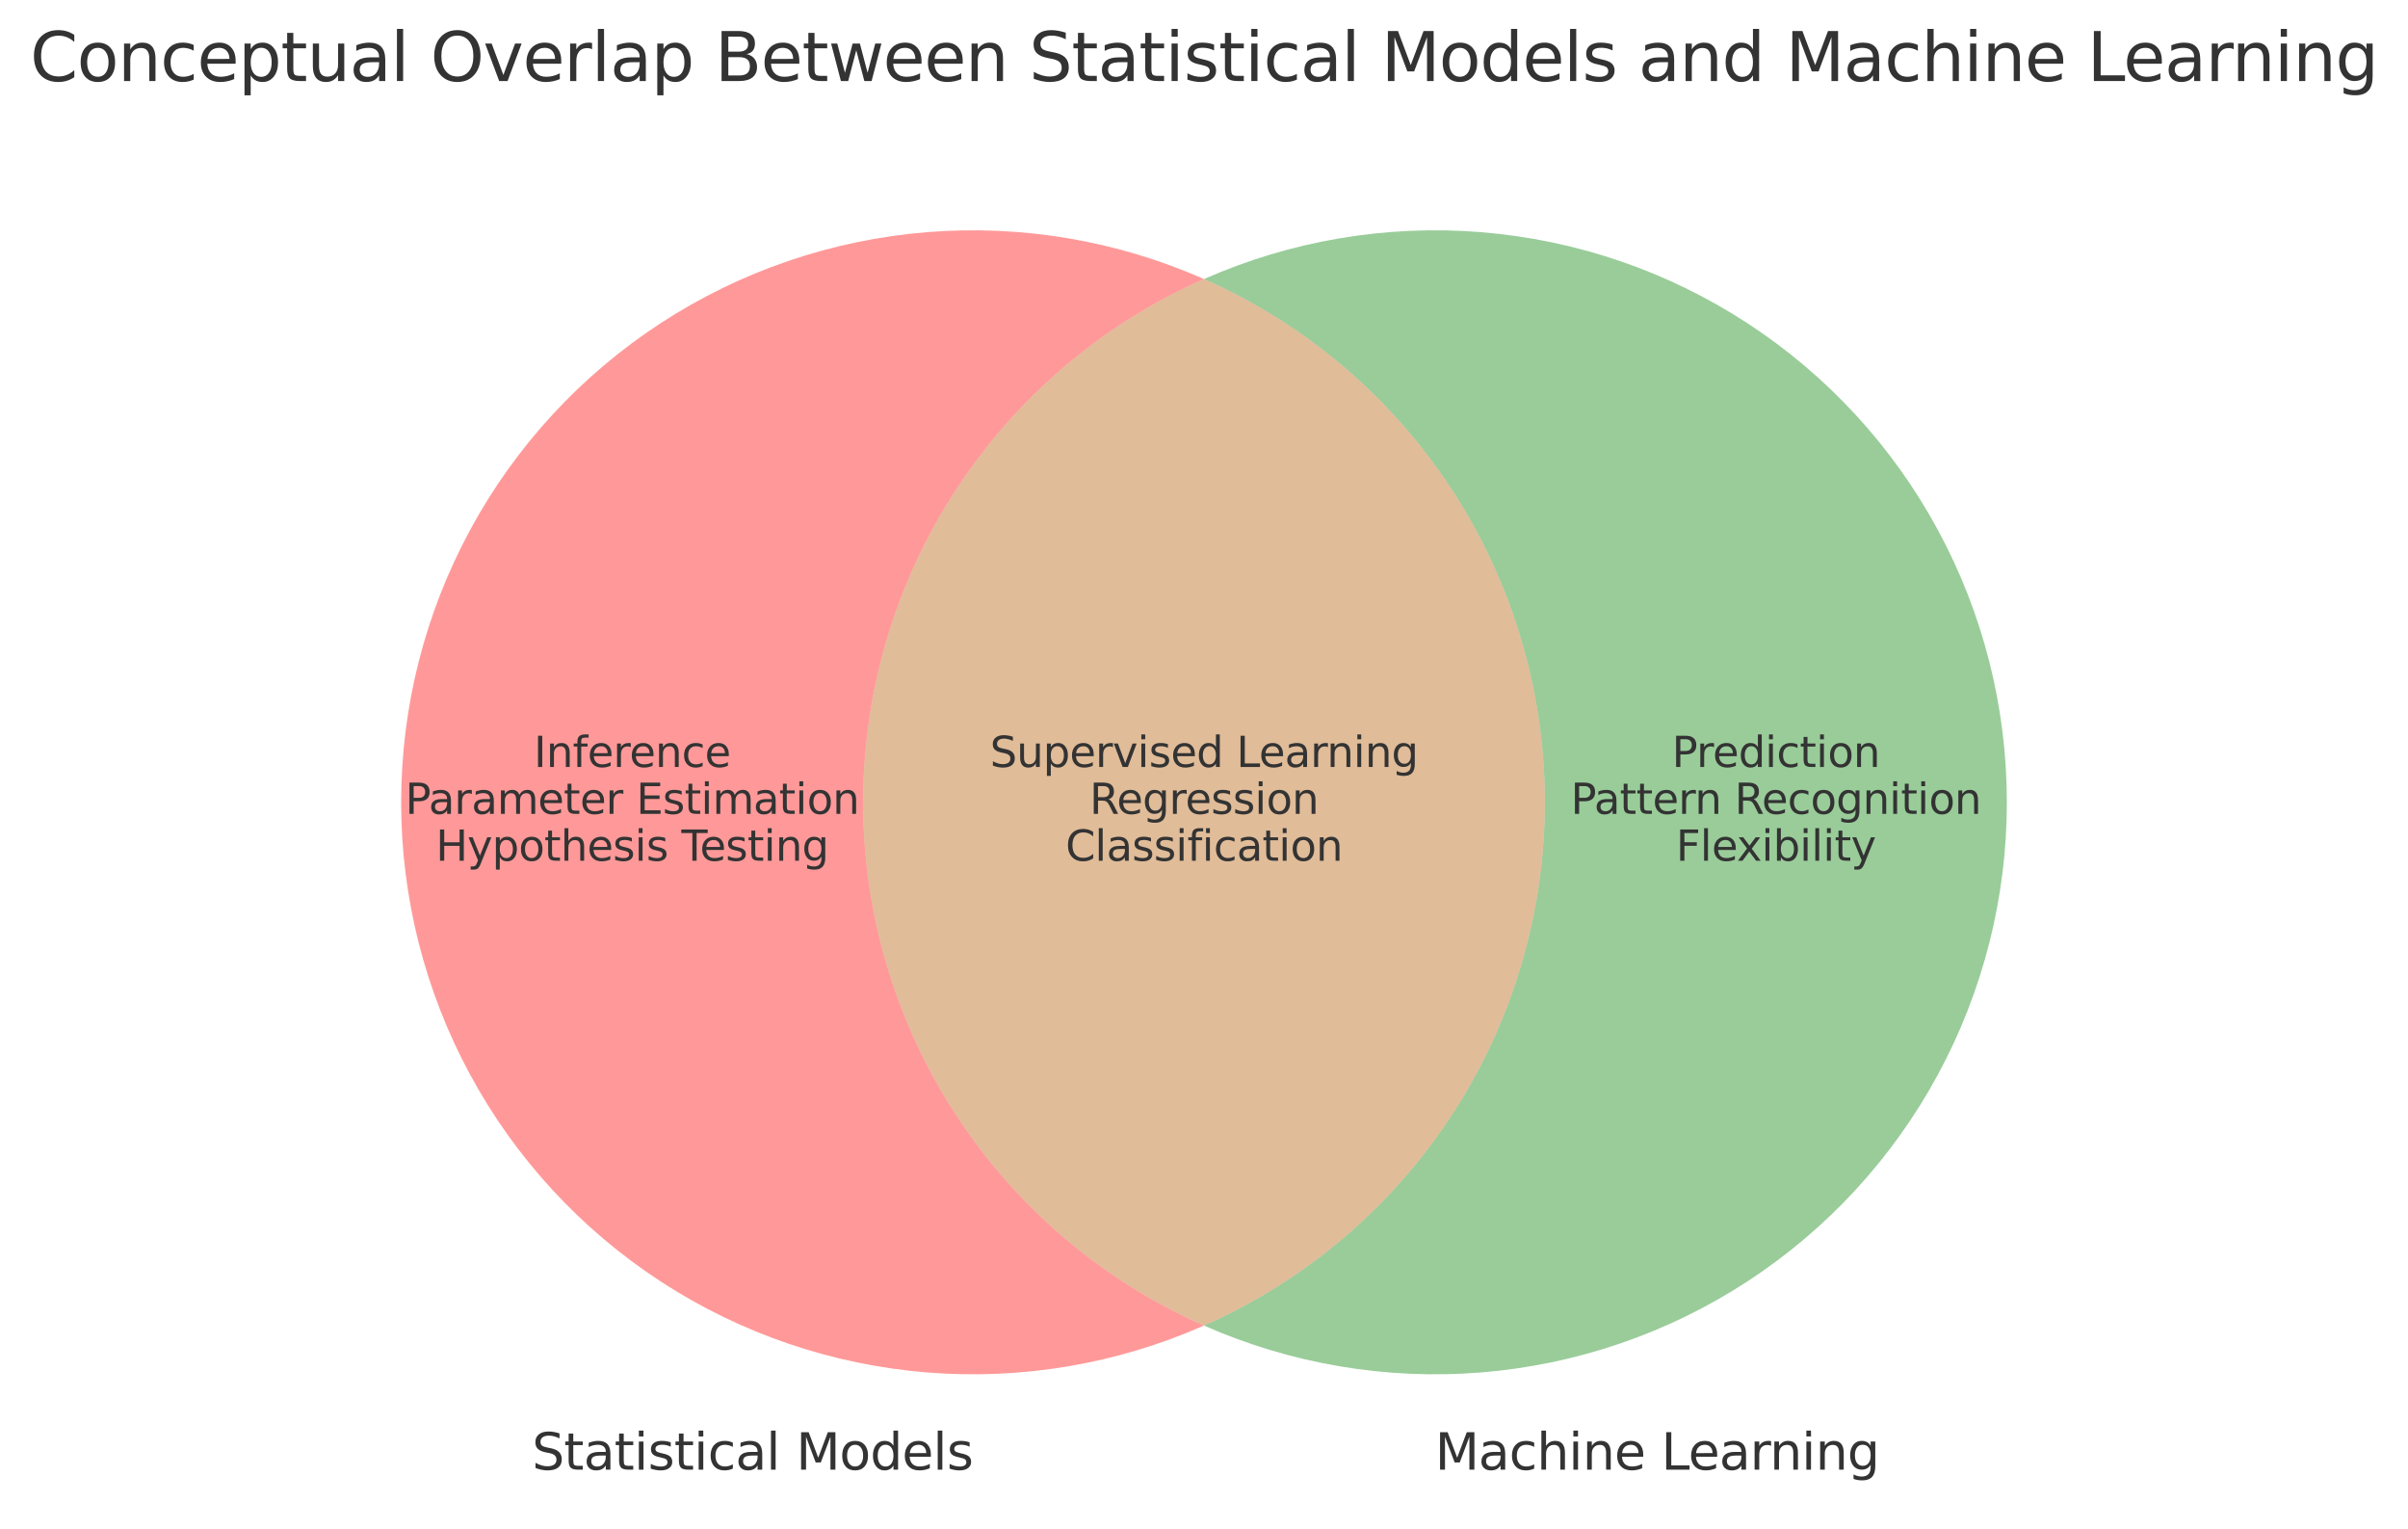 <?xml version="1.0" encoding="UTF-8" standalone="no"?> <svg xmlns:xlink="http://www.w3.org/1999/xlink" xmlns="http://www.w3.org/2000/svg" width="575.44pt" height="365.197pt" viewBox="0 0 575.44 365.197" version="1.1"><defs><style type="text/css">*{stroke-linejoin: round; stroke-linecap: butt}</style></defs><g id="figure_1"><g id="patch_1"><path d="M 0 365.197 L 575.44 365.197 L 575.44 -0 L 0 -0 z " style="fill: #ffffff"></path></g><g id="axes_1"><g id="patch_2"><path d="M 287.72 316.685 C 263.491 305.986 242.888 288.47 228.429 266.278 C 213.97 244.087 206.27 218.164 206.27 191.678 C 206.27 165.191 213.97 139.268 228.429 117.077 C 242.888 94.885 263.491 77.369 287.72 66.67 C 266.919 57.483 244.15 53.633 221.484 55.469 C 198.819 57.304 176.967 64.768 157.914 77.182 C 138.862 89.595 123.206 106.57 112.371 126.562 C 101.536 146.554 95.86 168.938 95.86 191.678 C 95.86 214.417 101.536 236.801 112.371 256.793 C 123.206 276.785 138.862 293.76 157.914 306.173 C 176.967 318.587 198.819 326.051 221.484 327.886 C 244.15 329.722 266.919 325.872 287.72 316.685 " clip-path="url(#pd17c96c313)" style="fill: #ff0000; opacity: 0.4"></path></g><g id="patch_3"><path d="M 287.72 66.67 C 311.949 77.369 332.552 94.885 347.011 117.077 C 361.47 139.268 369.17 165.191 369.17 191.678 C 369.17 218.164 361.47 244.087 347.011 266.278 C 332.552 288.47 311.949 305.986 287.72 316.685 C 308.521 325.872 331.29 329.722 353.956 327.886 C 376.621 326.051 398.473 318.587 417.526 306.173 C 436.578 293.76 452.234 276.785 463.069 256.793 C 473.904 236.801 479.58 214.417 479.58 191.678 C 479.58 168.938 473.904 146.554 463.069 126.562 C 452.234 106.57 436.578 89.595 417.526 77.182 C 398.473 64.768 376.621 57.304 353.956 55.469 C 331.29 53.633 308.521 57.483 287.72 66.67 " clip-path="url(#pd17c96c313)" style="fill: #008000; opacity: 0.4"></path></g><g id="patch_4"><path d="M 287.72 316.685 C 311.949 305.986 332.552 288.47 347.011 266.278 C 361.47 244.087 369.17 218.164 369.17 191.678 C 369.17 165.191 361.47 139.268 347.011 117.077 C 332.552 94.885 311.949 77.369 287.72 66.67 C 263.491 77.369 242.888 94.885 228.429 117.077 C 213.97 139.268 206.27 165.191 206.27 191.678 C 206.27 218.164 213.97 244.087 228.429 266.278 C 242.888 288.47 263.491 305.986 287.72 316.685 " clip-path="url(#pd17c96c313)" style="fill: #b25900; opacity: 0.4"></path></g><g id="text_1"><g style="fill: #333333" transform="translate(127.571 183.239) scale(0.1 -0.1)"><defs><path id="DejaVuSans-49" d="M 628 4666 L 1259 4666 L 1259 0 L 628 0 L 628 4666 z " transform="scale(0.016)"></path><path id="DejaVuSans-6e" d="M 3513 2113 L 3513 0 L 2938 0 L 2938 2094 Q 2938 2591 2744 2837 Q 2550 3084 2163 3084 Q 1697 3084 1428 2787 Q 1159 2491 1159 1978 L 1159 0 L 581 0 L 581 3500 L 1159 3500 L 1159 2956 Q 1366 3272 1645 3428 Q 1925 3584 2291 3584 Q 2894 3584 3203 3211 Q 3513 2838 3513 2113 z " transform="scale(0.016)"></path><path id="DejaVuSans-66" d="M 2375 4863 L 2375 4384 L 1825 4384 Q 1516 4384 1395 4259 Q 1275 4134 1275 3809 L 1275 3500 L 2222 3500 L 2222 3053 L 1275 3053 L 1275 0 L 697 0 L 697 3053 L 147 3053 L 147 3500 L 697 3500 L 697 3744 Q 697 4328 969 4595 Q 1241 4863 1831 4863 L 2375 4863 z " transform="scale(0.016)"></path><path id="DejaVuSans-65" d="M 3597 1894 L 3597 1613 L 953 1613 Q 991 1019 1311 708 Q 1631 397 2203 397 Q 2534 397 2845 478 Q 3156 559 3463 722 L 3463 178 Q 3153 47 2828 -22 Q 2503 -91 2169 -91 Q 1331 -91 842 396 Q 353 884 353 1716 Q 353 2575 817 3079 Q 1281 3584 2069 3584 Q 2775 3584 3186 3129 Q 3597 2675 3597 1894 z M 3022 2063 Q 3016 2534 2758 2815 Q 2500 3097 2075 3097 Q 1594 3097 1305 2825 Q 1016 2553 972 2059 L 3022 2063 z " transform="scale(0.016)"></path><path id="DejaVuSans-72" d="M 2631 2963 Q 2534 3019 2420 3045 Q 2306 3072 2169 3072 Q 1681 3072 1420 2755 Q 1159 2438 1159 1844 L 1159 0 L 581 0 L 581 3500 L 1159 3500 L 1159 2956 Q 1341 3275 1631 3429 Q 1922 3584 2338 3584 Q 2397 3584 2469 3576 Q 2541 3569 2628 3553 L 2631 2963 z " transform="scale(0.016)"></path><path id="DejaVuSans-63" d="M 3122 3366 L 3122 2828 Q 2878 2963 2633 3030 Q 2388 3097 2138 3097 Q 1578 3097 1268 2742 Q 959 2388 959 1747 Q 959 1106 1268 751 Q 1578 397 2138 397 Q 2388 397 2633 464 Q 2878 531 3122 666 L 3122 134 Q 2881 22 2623 -34 Q 2366 -91 2075 -91 Q 1284 -91 818 406 Q 353 903 353 1747 Q 353 2603 823 3093 Q 1294 3584 2113 3584 Q 2378 3584 2631 3529 Q 2884 3475 3122 3366 z " transform="scale(0.016)"></path></defs><use xlink:href="#DejaVuSans-49"></use><use xlink:href="#DejaVuSans-6e" x="29.492"></use><use xlink:href="#DejaVuSans-66" x="92.871"></use><use xlink:href="#DejaVuSans-65" x="128.076"></use><use xlink:href="#DejaVuSans-72" x="189.6"></use><use xlink:href="#DejaVuSans-65" x="228.463"></use><use xlink:href="#DejaVuSans-6e" x="289.986"></use><use xlink:href="#DejaVuSans-63" x="353.365"></use><use xlink:href="#DejaVuSans-65" x="408.346"></use></g><g style="fill: #333333" transform="translate(96.839 194.437) scale(0.1 -0.1)"><defs><path id="DejaVuSans-50" d="M 1259 4147 L 1259 2394 L 2053 2394 Q 2494 2394 2734 2622 Q 2975 2850 2975 3272 Q 2975 3691 2734 3919 Q 2494 4147 2053 4147 L 1259 4147 z M 628 4666 L 2053 4666 Q 2838 4666 3239 4311 Q 3641 3956 3641 3272 Q 3641 2581 3239 2228 Q 2838 1875 2053 1875 L 1259 1875 L 1259 0 L 628 0 L 628 4666 z " transform="scale(0.016)"></path><path id="DejaVuSans-61" d="M 2194 1759 Q 1497 1759 1228 1600 Q 959 1441 959 1056 Q 959 750 1161 570 Q 1363 391 1709 391 Q 2188 391 2477 730 Q 2766 1069 2766 1631 L 2766 1759 L 2194 1759 z M 3341 1997 L 3341 0 L 2766 0 L 2766 531 Q 2569 213 2275 61 Q 1981 -91 1556 -91 Q 1019 -91 701 211 Q 384 513 384 1019 Q 384 1609 779 1909 Q 1175 2209 1959 2209 L 2766 2209 L 2766 2266 Q 2766 2663 2505 2880 Q 2244 3097 1772 3097 Q 1472 3097 1187 3025 Q 903 2953 641 2809 L 641 3341 Q 956 3463 1253 3523 Q 1550 3584 1831 3584 Q 2591 3584 2966 3190 Q 3341 2797 3341 1997 z " transform="scale(0.016)"></path><path id="DejaVuSans-6d" d="M 3328 2828 Q 3544 3216 3844 3400 Q 4144 3584 4550 3584 Q 5097 3584 5394 3201 Q 5691 2819 5691 2113 L 5691 0 L 5113 0 L 5113 2094 Q 5113 2597 4934 2840 Q 4756 3084 4391 3084 Q 3944 3084 3684 2787 Q 3425 2491 3425 1978 L 3425 0 L 2847 0 L 2847 2094 Q 2847 2600 2669 2842 Q 2491 3084 2119 3084 Q 1678 3084 1418 2786 Q 1159 2488 1159 1978 L 1159 0 L 581 0 L 581 3500 L 1159 3500 L 1159 2956 Q 1356 3278 1631 3431 Q 1906 3584 2284 3584 Q 2666 3584 2933 3390 Q 3200 3197 3328 2828 z " transform="scale(0.016)"></path><path id="DejaVuSans-74" d="M 1172 4494 L 1172 3500 L 2356 3500 L 2356 3053 L 1172 3053 L 1172 1153 Q 1172 725 1289 603 Q 1406 481 1766 481 L 2356 481 L 2356 0 L 1766 0 Q 1100 0 847 248 Q 594 497 594 1153 L 594 3053 L 172 3053 L 172 3500 L 594 3500 L 594 4494 L 1172 4494 z " transform="scale(0.016)"></path><path id="DejaVuSans-20" transform="scale(0.016)"></path><path id="DejaVuSans-45" d="M 628 4666 L 3578 4666 L 3578 4134 L 1259 4134 L 1259 2753 L 3481 2753 L 3481 2222 L 1259 2222 L 1259 531 L 3634 531 L 3634 0 L 628 0 L 628 4666 z " transform="scale(0.016)"></path><path id="DejaVuSans-73" d="M 2834 3397 L 2834 2853 Q 2591 2978 2328 3040 Q 2066 3103 1784 3103 Q 1356 3103 1142 2972 Q 928 2841 928 2578 Q 928 2378 1081 2264 Q 1234 2150 1697 2047 L 1894 2003 Q 2506 1872 2764 1633 Q 3022 1394 3022 966 Q 3022 478 2636 193 Q 2250 -91 1575 -91 Q 1294 -91 989 -36 Q 684 19 347 128 L 347 722 Q 666 556 975 473 Q 1284 391 1588 391 Q 1994 391 2212 530 Q 2431 669 2431 922 Q 2431 1156 2273 1281 Q 2116 1406 1581 1522 L 1381 1569 Q 847 1681 609 1914 Q 372 2147 372 2553 Q 372 3047 722 3315 Q 1072 3584 1716 3584 Q 2034 3584 2315 3537 Q 2597 3491 2834 3397 z " transform="scale(0.016)"></path><path id="DejaVuSans-69" d="M 603 3500 L 1178 3500 L 1178 0 L 603 0 L 603 3500 z M 603 4863 L 1178 4863 L 1178 4134 L 603 4134 L 603 4863 z " transform="scale(0.016)"></path><path id="DejaVuSans-6f" d="M 1959 3097 Q 1497 3097 1228 2736 Q 959 2375 959 1747 Q 959 1119 1226 758 Q 1494 397 1959 397 Q 2419 397 2687 759 Q 2956 1122 2956 1747 Q 2956 2369 2687 2733 Q 2419 3097 1959 3097 z M 1959 3584 Q 2709 3584 3137 3096 Q 3566 2609 3566 1747 Q 3566 888 3137 398 Q 2709 -91 1959 -91 Q 1206 -91 779 398 Q 353 888 353 1747 Q 353 2609 779 3096 Q 1206 3584 1959 3584 z " transform="scale(0.016)"></path></defs><use xlink:href="#DejaVuSans-50"></use><use xlink:href="#DejaVuSans-61" x="55.803"></use><use xlink:href="#DejaVuSans-72" x="117.082"></use><use xlink:href="#DejaVuSans-61" x="158.195"></use><use xlink:href="#DejaVuSans-6d" x="219.475"></use><use xlink:href="#DejaVuSans-65" x="316.887"></use><use xlink:href="#DejaVuSans-74" x="378.41"></use><use xlink:href="#DejaVuSans-65" x="417.619"></use><use xlink:href="#DejaVuSans-72" x="479.143"></use><use xlink:href="#DejaVuSans-20" x="520.256"></use><use xlink:href="#DejaVuSans-45" x="552.043"></use><use xlink:href="#DejaVuSans-73" x="615.227"></use><use xlink:href="#DejaVuSans-74" x="667.326"></use><use xlink:href="#DejaVuSans-69" x="706.535"></use><use xlink:href="#DejaVuSans-6d" x="734.318"></use><use xlink:href="#DejaVuSans-61" x="831.73"></use><use xlink:href="#DejaVuSans-74" x="893.01"></use><use xlink:href="#DejaVuSans-69" x="932.219"></use><use xlink:href="#DejaVuSans-6f" x="960.002"></use><use xlink:href="#DejaVuSans-6e" x="1021.184"></use></g><g style="fill: #333333" transform="translate(104.142 205.635) scale(0.1 -0.1)"><defs><path id="DejaVuSans-48" d="M 628 4666 L 1259 4666 L 1259 2753 L 3553 2753 L 3553 4666 L 4184 4666 L 4184 0 L 3553 0 L 3553 2222 L 1259 2222 L 1259 0 L 628 0 L 628 4666 z " transform="scale(0.016)"></path><path id="DejaVuSans-79" d="M 2059 -325 Q 1816 -950 1584 -1140 Q 1353 -1331 966 -1331 L 506 -1331 L 506 -850 L 844 -850 Q 1081 -850 1212 -737 Q 1344 -625 1503 -206 L 1606 56 L 191 3500 L 800 3500 L 1894 763 L 2988 3500 L 3597 3500 L 2059 -325 z " transform="scale(0.016)"></path><path id="DejaVuSans-70" d="M 1159 525 L 1159 -1331 L 581 -1331 L 581 3500 L 1159 3500 L 1159 2969 Q 1341 3281 1617 3432 Q 1894 3584 2278 3584 Q 2916 3584 3314 3078 Q 3713 2572 3713 1747 Q 3713 922 3314 415 Q 2916 -91 2278 -91 Q 1894 -91 1617 61 Q 1341 213 1159 525 z M 3116 1747 Q 3116 2381 2855 2742 Q 2594 3103 2138 3103 Q 1681 3103 1420 2742 Q 1159 2381 1159 1747 Q 1159 1113 1420 752 Q 1681 391 2138 391 Q 2594 391 2855 752 Q 3116 1113 3116 1747 z " transform="scale(0.016)"></path><path id="DejaVuSans-68" d="M 3513 2113 L 3513 0 L 2938 0 L 2938 2094 Q 2938 2591 2744 2837 Q 2550 3084 2163 3084 Q 1697 3084 1428 2787 Q 1159 2491 1159 1978 L 1159 0 L 581 0 L 581 4863 L 1159 4863 L 1159 2956 Q 1366 3272 1645 3428 Q 1925 3584 2291 3584 Q 2894 3584 3203 3211 Q 3513 2838 3513 2113 z " transform="scale(0.016)"></path><path id="DejaVuSans-54" d="M -19 4666 L 3928 4666 L 3928 4134 L 2272 4134 L 2272 0 L 1638 0 L 1638 4134 L -19 4134 L -19 4666 z " transform="scale(0.016)"></path><path id="DejaVuSans-67" d="M 2906 1791 Q 2906 2416 2648 2759 Q 2391 3103 1925 3103 Q 1463 3103 1205 2759 Q 947 2416 947 1791 Q 947 1169 1205 825 Q 1463 481 1925 481 Q 2391 481 2648 825 Q 2906 1169 2906 1791 z M 3481 434 Q 3481 -459 3084 -895 Q 2688 -1331 1869 -1331 Q 1566 -1331 1297 -1286 Q 1028 -1241 775 -1147 L 775 -588 Q 1028 -725 1275 -790 Q 1522 -856 1778 -856 Q 2344 -856 2625 -561 Q 2906 -266 2906 331 L 2906 616 Q 2728 306 2450 153 Q 2172 0 1784 0 Q 1141 0 747 490 Q 353 981 353 1791 Q 353 2603 747 3093 Q 1141 3584 1784 3584 Q 2172 3584 2450 3431 Q 2728 3278 2906 2969 L 2906 3500 L 3481 3500 L 3481 434 z " transform="scale(0.016)"></path></defs><use xlink:href="#DejaVuSans-48"></use><use xlink:href="#DejaVuSans-79" x="75.195"></use><use xlink:href="#DejaVuSans-70" x="134.375"></use><use xlink:href="#DejaVuSans-6f" x="197.852"></use><use xlink:href="#DejaVuSans-74" x="259.033"></use><use xlink:href="#DejaVuSans-68" x="298.242"></use><use xlink:href="#DejaVuSans-65" x="361.621"></use><use xlink:href="#DejaVuSans-73" x="423.145"></use><use xlink:href="#DejaVuSans-69" x="475.244"></use><use xlink:href="#DejaVuSans-73" x="503.027"></use><use xlink:href="#DejaVuSans-20" x="555.127"></use><use xlink:href="#DejaVuSans-54" x="586.914"></use><use xlink:href="#DejaVuSans-65" x="630.998"></use><use xlink:href="#DejaVuSans-73" x="692.521"></use><use xlink:href="#DejaVuSans-74" x="744.621"></use><use xlink:href="#DejaVuSans-69" x="783.83"></use><use xlink:href="#DejaVuSans-6e" x="811.613"></use><use xlink:href="#DejaVuSans-67" x="874.992"></use></g></g><g id="text_2"><g style="fill: #333333" transform="translate(399.538 183.239) scale(0.1 -0.1)"><defs><path id="DejaVuSans-64" d="M 2906 2969 L 2906 4863 L 3481 4863 L 3481 0 L 2906 0 L 2906 525 Q 2725 213 2448 61 Q 2172 -91 1784 -91 Q 1150 -91 751 415 Q 353 922 353 1747 Q 353 2572 751 3078 Q 1150 3584 1784 3584 Q 2172 3584 2448 3432 Q 2725 3281 2906 2969 z M 947 1747 Q 947 1113 1208 752 Q 1469 391 1925 391 Q 2381 391 2643 752 Q 2906 1113 2906 1747 Q 2906 2381 2643 2742 Q 2381 3103 1925 3103 Q 1469 3103 1208 2742 Q 947 2381 947 1747 z " transform="scale(0.016)"></path></defs><use xlink:href="#DejaVuSans-50"></use><use xlink:href="#DejaVuSans-72" x="58.553"></use><use xlink:href="#DejaVuSans-65" x="97.416"></use><use xlink:href="#DejaVuSans-64" x="158.939"></use><use xlink:href="#DejaVuSans-69" x="222.416"></use><use xlink:href="#DejaVuSans-63" x="250.199"></use><use xlink:href="#DejaVuSans-74" x="305.18"></use><use xlink:href="#DejaVuSans-69" x="344.389"></use><use xlink:href="#DejaVuSans-6f" x="372.172"></use><use xlink:href="#DejaVuSans-6e" x="433.354"></use></g><g style="fill: #333333" transform="translate(375.355 194.437) scale(0.1 -0.1)"><defs><path id="DejaVuSans-52" d="M 2841 2188 Q 3044 2119 3236 1894 Q 3428 1669 3622 1275 L 4263 0 L 3584 0 L 2988 1197 Q 2756 1666 2539 1819 Q 2322 1972 1947 1972 L 1259 1972 L 1259 0 L 628 0 L 628 4666 L 2053 4666 Q 2853 4666 3247 4331 Q 3641 3997 3641 3322 Q 3641 2881 3436 2590 Q 3231 2300 2841 2188 z M 1259 4147 L 1259 2491 L 2053 2491 Q 2509 2491 2742 2702 Q 2975 2913 2975 3322 Q 2975 3731 2742 3939 Q 2509 4147 2053 4147 L 1259 4147 z " transform="scale(0.016)"></path></defs><use xlink:href="#DejaVuSans-50"></use><use xlink:href="#DejaVuSans-61" x="55.803"></use><use xlink:href="#DejaVuSans-74" x="117.082"></use><use xlink:href="#DejaVuSans-74" x="156.291"></use><use xlink:href="#DejaVuSans-65" x="195.5"></use><use xlink:href="#DejaVuSans-72" x="257.023"></use><use xlink:href="#DejaVuSans-6e" x="296.387"></use><use xlink:href="#DejaVuSans-20" x="359.766"></use><use xlink:href="#DejaVuSans-52" x="391.553"></use><use xlink:href="#DejaVuSans-65" x="456.535"></use><use xlink:href="#DejaVuSans-63" x="518.059"></use><use xlink:href="#DejaVuSans-6f" x="573.039"></use><use xlink:href="#DejaVuSans-67" x="634.221"></use><use xlink:href="#DejaVuSans-6e" x="697.697"></use><use xlink:href="#DejaVuSans-69" x="761.076"></use><use xlink:href="#DejaVuSans-74" x="788.859"></use><use xlink:href="#DejaVuSans-69" x="828.068"></use><use xlink:href="#DejaVuSans-6f" x="855.852"></use><use xlink:href="#DejaVuSans-6e" x="917.033"></use></g><g style="fill: #333333" transform="translate(400.512 205.635) scale(0.1 -0.1)"><defs><path id="DejaVuSans-46" d="M 628 4666 L 3309 4666 L 3309 4134 L 1259 4134 L 1259 2759 L 3109 2759 L 3109 2228 L 1259 2228 L 1259 0 L 628 0 L 628 4666 z " transform="scale(0.016)"></path><path id="DejaVuSans-6c" d="M 603 4863 L 1178 4863 L 1178 0 L 603 0 L 603 4863 z " transform="scale(0.016)"></path><path id="DejaVuSans-78" d="M 3513 3500 L 2247 1797 L 3578 0 L 2900 0 L 1881 1375 L 863 0 L 184 0 L 1544 1831 L 300 3500 L 978 3500 L 1906 2253 L 2834 3500 L 3513 3500 z " transform="scale(0.016)"></path><path id="DejaVuSans-62" d="M 3116 1747 Q 3116 2381 2855 2742 Q 2594 3103 2138 3103 Q 1681 3103 1420 2742 Q 1159 2381 1159 1747 Q 1159 1113 1420 752 Q 1681 391 2138 391 Q 2594 391 2855 752 Q 3116 1113 3116 1747 z M 1159 2969 Q 1341 3281 1617 3432 Q 1894 3584 2278 3584 Q 2916 3584 3314 3078 Q 3713 2572 3713 1747 Q 3713 922 3314 415 Q 2916 -91 2278 -91 Q 1894 -91 1617 61 Q 1341 213 1159 525 L 1159 0 L 581 0 L 581 4863 L 1159 4863 L 1159 2969 z " transform="scale(0.016)"></path></defs><use xlink:href="#DejaVuSans-46"></use><use xlink:href="#DejaVuSans-6c" x="57.52"></use><use xlink:href="#DejaVuSans-65" x="85.303"></use><use xlink:href="#DejaVuSans-78" x="145.076"></use><use xlink:href="#DejaVuSans-69" x="204.256"></use><use xlink:href="#DejaVuSans-62" x="232.039"></use><use xlink:href="#DejaVuSans-69" x="295.516"></use><use xlink:href="#DejaVuSans-6c" x="323.299"></use><use xlink:href="#DejaVuSans-69" x="351.082"></use><use xlink:href="#DejaVuSans-74" x="378.865"></use><use xlink:href="#DejaVuSans-79" x="418.074"></use></g></g><g id="text_3"><g style="fill: #333333" transform="translate(236.57 183.239) scale(0.1 -0.1)"><defs><path id="DejaVuSans-53" d="M 3425 4513 L 3425 3897 Q 3066 4069 2747 4153 Q 2428 4238 2131 4238 Q 1616 4238 1336 4038 Q 1056 3838 1056 3469 Q 1056 3159 1242 3001 Q 1428 2844 1947 2747 L 2328 2669 Q 3034 2534 3370 2195 Q 3706 1856 3706 1288 Q 3706 609 3251 259 Q 2797 -91 1919 -91 Q 1588 -91 1214 -16 Q 841 59 441 206 L 441 856 Q 825 641 1194 531 Q 1563 422 1919 422 Q 2459 422 2753 634 Q 3047 847 3047 1241 Q 3047 1584 2836 1778 Q 2625 1972 2144 2069 L 1759 2144 Q 1053 2284 737 2584 Q 422 2884 422 3419 Q 422 4038 858 4394 Q 1294 4750 2059 4750 Q 2388 4750 2728 4690 Q 3069 4631 3425 4513 z " transform="scale(0.016)"></path><path id="DejaVuSans-75" d="M 544 1381 L 544 3500 L 1119 3500 L 1119 1403 Q 1119 906 1312 657 Q 1506 409 1894 409 Q 2359 409 2629 706 Q 2900 1003 2900 1516 L 2900 3500 L 3475 3500 L 3475 0 L 2900 0 L 2900 538 Q 2691 219 2414 64 Q 2138 -91 1772 -91 Q 1169 -91 856 284 Q 544 659 544 1381 z M 1991 3584 L 1991 3584 z " transform="scale(0.016)"></path><path id="DejaVuSans-76" d="M 191 3500 L 800 3500 L 1894 563 L 2988 3500 L 3597 3500 L 2284 0 L 1503 0 L 191 3500 z " transform="scale(0.016)"></path><path id="DejaVuSans-4c" d="M 628 4666 L 1259 4666 L 1259 531 L 3531 531 L 3531 0 L 628 0 L 628 4666 z " transform="scale(0.016)"></path></defs><use xlink:href="#DejaVuSans-53"></use><use xlink:href="#DejaVuSans-75" x="63.477"></use><use xlink:href="#DejaVuSans-70" x="126.855"></use><use xlink:href="#DejaVuSans-65" x="190.332"></use><use xlink:href="#DejaVuSans-72" x="251.855"></use><use xlink:href="#DejaVuSans-76" x="292.969"></use><use xlink:href="#DejaVuSans-69" x="352.148"></use><use xlink:href="#DejaVuSans-73" x="379.932"></use><use xlink:href="#DejaVuSans-65" x="432.031"></use><use xlink:href="#DejaVuSans-64" x="493.555"></use><use xlink:href="#DejaVuSans-20" x="557.031"></use><use xlink:href="#DejaVuSans-4c" x="588.818"></use><use xlink:href="#DejaVuSans-65" x="642.781"></use><use xlink:href="#DejaVuSans-61" x="704.305"></use><use xlink:href="#DejaVuSans-72" x="765.584"></use><use xlink:href="#DejaVuSans-6e" x="804.947"></use><use xlink:href="#DejaVuSans-69" x="868.326"></use><use xlink:href="#DejaVuSans-6e" x="896.109"></use><use xlink:href="#DejaVuSans-67" x="959.488"></use></g><g style="fill: #333333" transform="translate(260.374 194.437) scale(0.1 -0.1)"><use xlink:href="#DejaVuSans-52"></use><use xlink:href="#DejaVuSans-65" x="64.982"></use><use xlink:href="#DejaVuSans-67" x="126.506"></use><use xlink:href="#DejaVuSans-72" x="189.982"></use><use xlink:href="#DejaVuSans-65" x="228.846"></use><use xlink:href="#DejaVuSans-73" x="290.369"></use><use xlink:href="#DejaVuSans-73" x="342.469"></use><use xlink:href="#DejaVuSans-69" x="394.568"></use><use xlink:href="#DejaVuSans-6f" x="422.352"></use><use xlink:href="#DejaVuSans-6e" x="483.533"></use></g><g style="fill: #333333" transform="translate(254.637 205.635) scale(0.1 -0.1)"><defs><path id="DejaVuSans-43" d="M 4122 4306 L 4122 3641 Q 3803 3938 3442 4084 Q 3081 4231 2675 4231 Q 1875 4231 1450 3742 Q 1025 3253 1025 2328 Q 1025 1406 1450 917 Q 1875 428 2675 428 Q 3081 428 3442 575 Q 3803 722 4122 1019 L 4122 359 Q 3791 134 3420 21 Q 3050 -91 2638 -91 Q 1578 -91 968 557 Q 359 1206 359 2328 Q 359 3453 968 4101 Q 1578 4750 2638 4750 Q 3056 4750 3426 4639 Q 3797 4528 4122 4306 z " transform="scale(0.016)"></path></defs><use xlink:href="#DejaVuSans-43"></use><use xlink:href="#DejaVuSans-6c" x="69.824"></use><use xlink:href="#DejaVuSans-61" x="97.607"></use><use xlink:href="#DejaVuSans-73" x="158.887"></use><use xlink:href="#DejaVuSans-73" x="210.986"></use><use xlink:href="#DejaVuSans-69" x="263.086"></use><use xlink:href="#DejaVuSans-66" x="290.869"></use><use xlink:href="#DejaVuSans-69" x="326.074"></use><use xlink:href="#DejaVuSans-63" x="353.857"></use><use xlink:href="#DejaVuSans-61" x="408.838"></use><use xlink:href="#DejaVuSans-74" x="470.117"></use><use xlink:href="#DejaVuSans-69" x="509.326"></use><use xlink:href="#DejaVuSans-6f" x="537.109"></use><use xlink:href="#DejaVuSans-6e" x="598.291"></use></g></g><g id="text_4"><g style="fill: #333333" transform="translate(127.129 351.116) scale(0.12 -0.12)"><defs><path id="DejaVuSans-4d" d="M 628 4666 L 1569 4666 L 2759 1491 L 3956 4666 L 4897 4666 L 4897 0 L 4281 0 L 4281 4097 L 3078 897 L 2444 897 L 1241 4097 L 1241 0 L 628 0 L 628 4666 z " transform="scale(0.016)"></path></defs><use xlink:href="#DejaVuSans-53"></use><use xlink:href="#DejaVuSans-74" x="63.477"></use><use xlink:href="#DejaVuSans-61" x="102.686"></use><use xlink:href="#DejaVuSans-74" x="163.965"></use><use xlink:href="#DejaVuSans-69" x="203.174"></use><use xlink:href="#DejaVuSans-73" x="230.957"></use><use xlink:href="#DejaVuSans-74" x="283.057"></use><use xlink:href="#DejaVuSans-69" x="322.266"></use><use xlink:href="#DejaVuSans-63" x="350.049"></use><use xlink:href="#DejaVuSans-61" x="405.029"></use><use xlink:href="#DejaVuSans-6c" x="466.309"></use><use xlink:href="#DejaVuSans-20" x="494.092"></use><use xlink:href="#DejaVuSans-4d" x="525.879"></use><use xlink:href="#DejaVuSans-6f" x="612.158"></use><use xlink:href="#DejaVuSans-64" x="673.34"></use><use xlink:href="#DejaVuSans-65" x="736.816"></use><use xlink:href="#DejaVuSans-6c" x="798.34"></use><use xlink:href="#DejaVuSans-73" x="826.123"></use></g></g><g id="text_5"><g style="fill: #333333" transform="translate(342.925 351.116) scale(0.12 -0.12)"><use xlink:href="#DejaVuSans-4d"></use><use xlink:href="#DejaVuSans-61" x="86.279"></use><use xlink:href="#DejaVuSans-63" x="147.559"></use><use xlink:href="#DejaVuSans-68" x="202.539"></use><use xlink:href="#DejaVuSans-69" x="265.918"></use><use xlink:href="#DejaVuSans-6e" x="293.701"></use><use xlink:href="#DejaVuSans-65" x="357.08"></use><use xlink:href="#DejaVuSans-20" x="418.604"></use><use xlink:href="#DejaVuSans-4c" x="450.391"></use><use xlink:href="#DejaVuSans-65" x="504.354"></use><use xlink:href="#DejaVuSans-61" x="565.877"></use><use xlink:href="#DejaVuSans-72" x="627.156"></use><use xlink:href="#DejaVuSans-6e" x="666.52"></use><use xlink:href="#DejaVuSans-69" x="729.898"></use><use xlink:href="#DejaVuSans-6e" x="757.682"></use><use xlink:href="#DejaVuSans-67" x="821.061"></use></g></g><g id="text_6"><g style="fill: #333333" transform="translate(7.2 19.358) scale(0.16 -0.16)"><defs><path id="DejaVuSans-4f" d="M 2522 4238 Q 1834 4238 1429 3725 Q 1025 3213 1025 2328 Q 1025 1447 1429 934 Q 1834 422 2522 422 Q 3209 422 3611 934 Q 4013 1447 4013 2328 Q 4013 3213 3611 3725 Q 3209 4238 2522 4238 z M 2522 4750 Q 3503 4750 4090 4092 Q 4678 3434 4678 2328 Q 4678 1225 4090 567 Q 3503 -91 2522 -91 Q 1538 -91 948 565 Q 359 1222 359 2328 Q 359 3434 948 4092 Q 1538 4750 2522 4750 z " transform="scale(0.016)"></path><path id="DejaVuSans-42" d="M 1259 2228 L 1259 519 L 2272 519 Q 2781 519 3026 730 Q 3272 941 3272 1375 Q 3272 1813 3026 2020 Q 2781 2228 2272 2228 L 1259 2228 z M 1259 4147 L 1259 2741 L 2194 2741 Q 2656 2741 2882 2914 Q 3109 3088 3109 3444 Q 3109 3797 2882 3972 Q 2656 4147 2194 4147 L 1259 4147 z M 628 4666 L 2241 4666 Q 2963 4666 3353 4366 Q 3744 4066 3744 3513 Q 3744 3084 3544 2831 Q 3344 2578 2956 2516 Q 3422 2416 3680 2098 Q 3938 1781 3938 1306 Q 3938 681 3513 340 Q 3088 0 2303 0 L 628 0 L 628 4666 z " transform="scale(0.016)"></path><path id="DejaVuSans-77" d="M 269 3500 L 844 3500 L 1563 769 L 2278 3500 L 2956 3500 L 3675 769 L 4391 3500 L 4966 3500 L 4050 0 L 3372 0 L 2619 2869 L 1863 0 L 1184 0 L 269 3500 z " transform="scale(0.016)"></path></defs><use xlink:href="#DejaVuSans-43"></use><use xlink:href="#DejaVuSans-6f" x="69.824"></use><use xlink:href="#DejaVuSans-6e" x="131.006"></use><use xlink:href="#DejaVuSans-63" x="194.385"></use><use xlink:href="#DejaVuSans-65" x="249.365"></use><use xlink:href="#DejaVuSans-70" x="310.889"></use><use xlink:href="#DejaVuSans-74" x="374.365"></use><use xlink:href="#DejaVuSans-75" x="413.574"></use><use xlink:href="#DejaVuSans-61" x="476.953"></use><use xlink:href="#DejaVuSans-6c" x="538.232"></use><use xlink:href="#DejaVuSans-20" x="566.016"></use><use xlink:href="#DejaVuSans-4f" x="597.803"></use><use xlink:href="#DejaVuSans-76" x="676.514"></use><use xlink:href="#DejaVuSans-65" x="735.693"></use><use xlink:href="#DejaVuSans-72" x="797.217"></use><use xlink:href="#DejaVuSans-6c" x="838.33"></use><use xlink:href="#DejaVuSans-61" x="866.113"></use><use xlink:href="#DejaVuSans-70" x="927.393"></use><use xlink:href="#DejaVuSans-20" x="990.869"></use><use xlink:href="#DejaVuSans-42" x="1022.656"></use><use xlink:href="#DejaVuSans-65" x="1091.26"></use><use xlink:href="#DejaVuSans-74" x="1152.783"></use><use xlink:href="#DejaVuSans-77" x="1191.992"></use><use xlink:href="#DejaVuSans-65" x="1273.779"></use><use xlink:href="#DejaVuSans-65" x="1335.303"></use><use xlink:href="#DejaVuSans-6e" x="1396.826"></use><use xlink:href="#DejaVuSans-20" x="1460.205"></use><use xlink:href="#DejaVuSans-53" x="1491.992"></use><use xlink:href="#DejaVuSans-74" x="1555.469"></use><use xlink:href="#DejaVuSans-61" x="1594.678"></use><use xlink:href="#DejaVuSans-74" x="1655.957"></use><use xlink:href="#DejaVuSans-69" x="1695.166"></use><use xlink:href="#DejaVuSans-73" x="1722.949"></use><use xlink:href="#DejaVuSans-74" x="1775.049"></use><use xlink:href="#DejaVuSans-69" x="1814.258"></use><use xlink:href="#DejaVuSans-63" x="1842.041"></use><use xlink:href="#DejaVuSans-61" x="1897.021"></use><use xlink:href="#DejaVuSans-6c" x="1958.301"></use><use xlink:href="#DejaVuSans-20" x="1986.084"></use><use xlink:href="#DejaVuSans-4d" x="2017.871"></use><use xlink:href="#DejaVuSans-6f" x="2104.15"></use><use xlink:href="#DejaVuSans-64" x="2165.332"></use><use xlink:href="#DejaVuSans-65" x="2228.809"></use><use xlink:href="#DejaVuSans-6c" x="2290.332"></use><use xlink:href="#DejaVuSans-73" x="2318.115"></use><use xlink:href="#DejaVuSans-20" x="2370.215"></use><use xlink:href="#DejaVuSans-61" x="2402.002"></use><use xlink:href="#DejaVuSans-6e" x="2463.281"></use><use xlink:href="#DejaVuSans-64" x="2526.66"></use><use xlink:href="#DejaVuSans-20" x="2590.137"></use><use xlink:href="#DejaVuSans-4d" x="2621.924"></use><use xlink:href="#DejaVuSans-61" x="2708.203"></use><use xlink:href="#DejaVuSans-63" x="2769.482"></use><use xlink:href="#DejaVuSans-68" x="2824.463"></use><use xlink:href="#DejaVuSans-69" x="2887.842"></use><use xlink:href="#DejaVuSans-6e" x="2915.625"></use><use xlink:href="#DejaVuSans-65" x="2979.004"></use><use xlink:href="#DejaVuSans-20" x="3040.527"></use><use xlink:href="#DejaVuSans-4c" x="3072.314"></use><use xlink:href="#DejaVuSans-65" x="3126.277"></use><use xlink:href="#DejaVuSans-61" x="3187.801"></use><use xlink:href="#DejaVuSans-72" x="3249.08"></use><use xlink:href="#DejaVuSans-6e" x="3288.443"></use><use xlink:href="#DejaVuSans-69" x="3351.822"></use><use xlink:href="#DejaVuSans-6e" x="3379.605"></use><use xlink:href="#DejaVuSans-67" x="3442.984"></use></g></g></g></g><defs><clipPath id="pd17c96c313"><rect x="66.195" y="25.358" width="443.05" height="332.64"></rect></clipPath></defs></svg> 